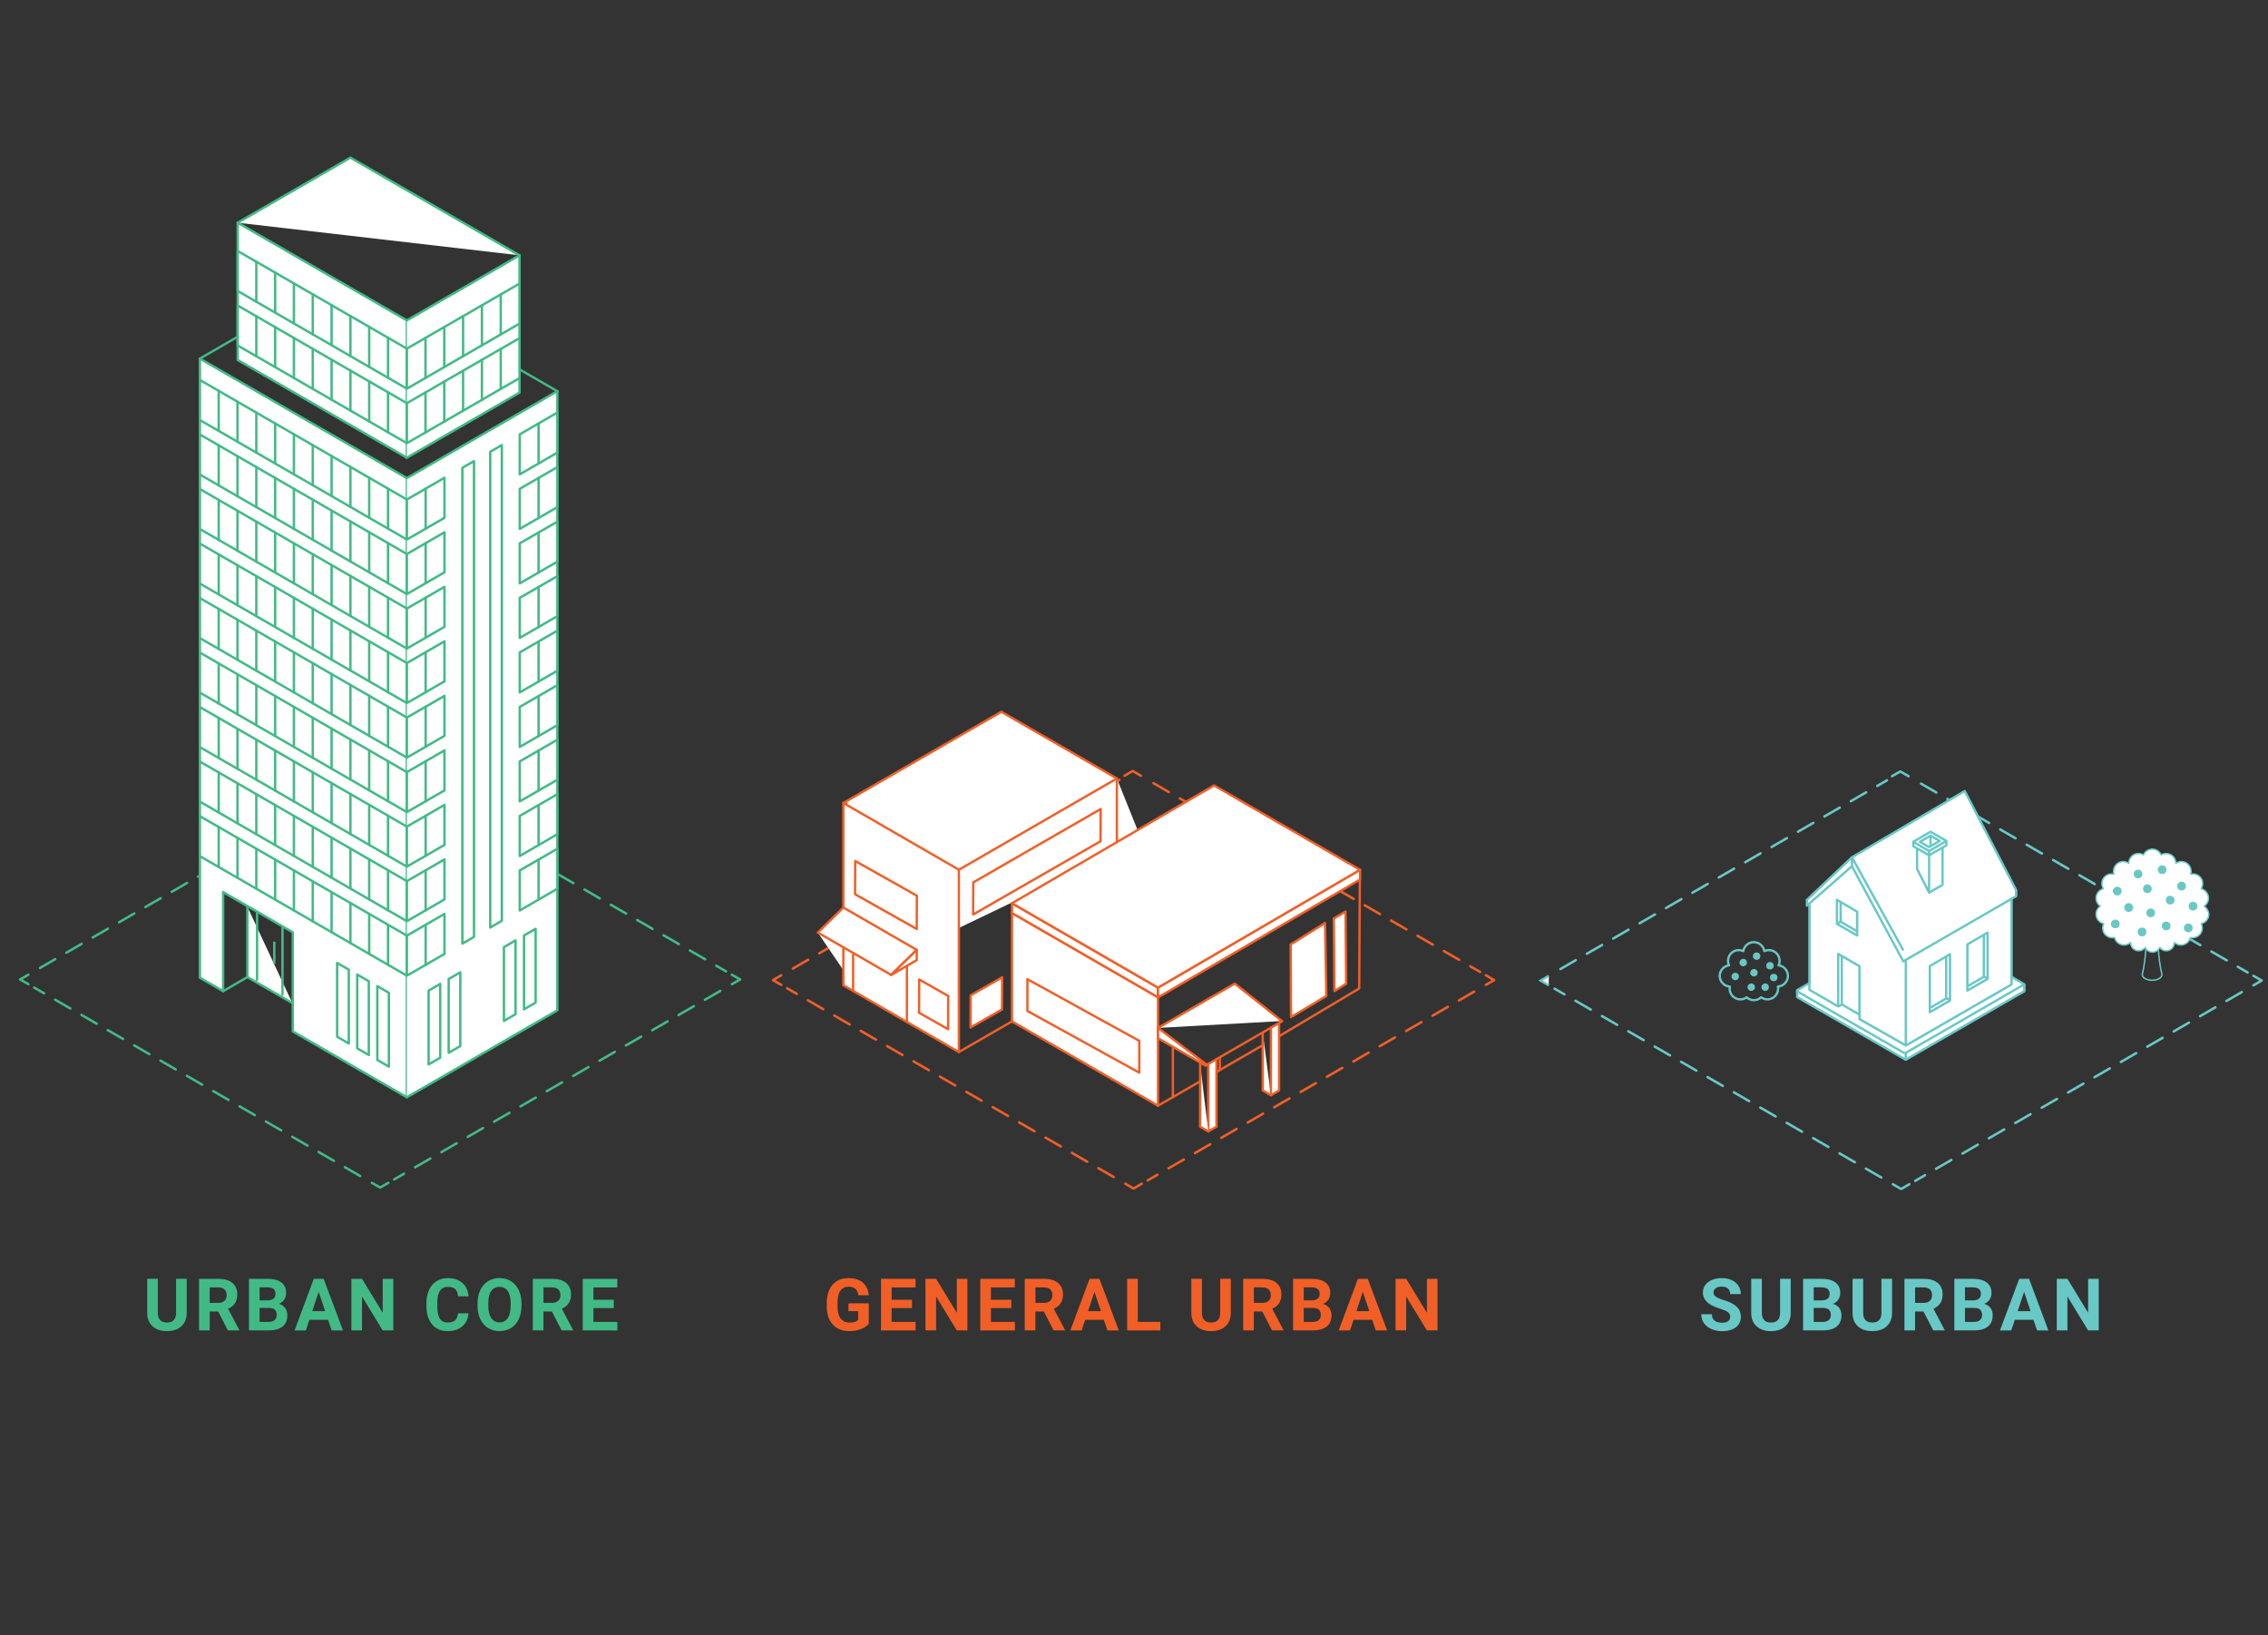 <?xml version="1.0" encoding="utf-8"?>
<!-- Generator: Adobe Illustrator 24.0.0, SVG Export Plug-In . SVG Version: 6.00 Build 0)  -->
<svg version="1.1" id="Layer_1" xmlns="http://www.w3.org/2000/svg" xmlns:xlink="http://www.w3.org/1999/xlink" x="0px" y="0px"
	 viewBox="0 0 420.31 302.98" style="enable-background:new 0 0 420.31 302.98;" xml:space="preserve">
<rect x="0" y="0" width="420.31" height="302.98" fill="#333333" stroke="none"/>
<style type="text/css">
	.st0{fill:none;stroke:#42BA86;stroke-width:0.458;stroke-linecap:round;stroke-linejoin:round;}
	.st1{fill:none;stroke:#42BA86;stroke-width:0.458;stroke-linecap:round;stroke-linejoin:round;stroke-dasharray:3.266,2.375;}
	.st2{fill:none;stroke:#68C8C6;stroke-width:0.459;stroke-linecap:round;stroke-linejoin:round;}
	.st3{fill:none;stroke:#68C8C6;stroke-width:0.459;stroke-linecap:round;stroke-linejoin:round;stroke-dasharray:3.272,2.379;}
	.st4{fill:#FFFFFF;stroke:#68C8C6;stroke-width:0.422;stroke-miterlimit:10;}
	.st5{fill:#FFFFFF;}
	.st6{fill:#68C8C6;}
	.st7{fill:none;stroke:#68C8C6;stroke-width:0.262;stroke-linecap:round;stroke-linejoin:round;stroke-miterlimit:10;}
	.st8{fill:#FFFFFF;stroke:#68C8C6;stroke-width:0.262;stroke-linecap:round;stroke-linejoin:round;stroke-miterlimit:10;}
	.st9{fill:none;stroke:#68C8C6;stroke-width:0.422;stroke-linecap:round;stroke-linejoin:round;stroke-miterlimit:10;}
	.st10{fill:#42BA86;}
	.st11{fill:#F15F27;}
	.st12{fill:none;stroke:#F15F27;stroke-width:0.459;stroke-linecap:round;stroke-linejoin:round;}
	.st13{fill:none;stroke:#F15F27;stroke-width:0.459;stroke-linecap:round;stroke-linejoin:round;stroke-dasharray:3.272,2.379;}
	.st14{fill:#FFFFFF;stroke:#F15F27;stroke-width:0.432;stroke-linecap:round;stroke-linejoin:round;stroke-miterlimit:10;}
	.st15{fill:#FFFFFF;stroke:#42BA86;stroke-width:0.442;stroke-linecap:round;stroke-linejoin:round;stroke-miterlimit:10;}
</style>
<g>
	<g>
		<polyline class="st0" points="71.97,219.17 70.44,220.05 68.92,219.17 		"/>
		<line class="st1" x1="66.76" y1="217.92" x2="6.34" y2="183"/>
		<g>
			<polyline class="st0" points="5.26,182.37 3.73,181.49 5.26,180.61 			"/>
		</g>
		<line class="st1" x1="7.41" y1="179.36" x2="67.84" y2="144.44"/>
		<polyline class="st0" points="68.76,143.69 70.29,142.81 71.82,143.69 		"/>
		<line class="st1" x1="74.13" y1="145.07" x2="134.55" y2="179.99"/>
		<g>
			<polyline class="st0" points="135.63,180.61 137.16,181.49 135.63,182.37 			"/>
		</g>
		<line class="st1" x1="133.47" y1="183.62" x2="73.05" y2="218.54"/>
	</g>
	<g>
		<polyline class="st2" points="353.85,219.43 352.32,220.32 350.79,219.43 		"/>
		<line class="st3" x1="348.63" y1="218.18" x2="288.1" y2="183.2"/>
		<g>
			<polyline class="st4" points="287.02,180.81 285.49,181.7 287.02,182.58 			"/>
		</g>
		<line class="st3" x1="289.18" y1="179.56" x2="349.71" y2="144.58"/>
		<polyline class="st2" points="350.63,143.83 352.16,142.95 353.69,143.83 		"/>
		<line class="st3" x1="356.01" y1="145.21" x2="416.53" y2="180.19"/>
		<g>
			<polyline class="st2" points="417.61,180.81 419.14,181.69 417.61,182.58 			"/>
		</g>
		<line class="st3" x1="415.45" y1="183.83" x2="354.93" y2="218.81"/>
	</g>
	<g>
		<g>
			<g>
				<g>
					<path class="st5" d="M335.46,182.17l0-14.63l-0.46,0.27c0,0-0.01-1.06-0.01-1.06c0.01-0.01,8.34-7.89,8.34-7.89
						c0,0,0.46-0.27,0.46-0.27l0.02-0.02c0,0.01,20.44-11.99,20.44-11.99l9.52,18.34l-0.85,0.49l0.85-0.49v1.14l-0.85,0.49v14.48
						l2.37,1.37v1.28l-21.96,12.69l-20.13-11.61v-1.28L335.46,182.17z"/>
				</g>
				<g>
					<g>
						<polygon class="st5" points="344.16,172.38 341.12,170.71 341.22,167.19 344.17,168.92 						"/>
					</g>
					<g>
						<polygon class="st5" points="364.59,182.69 367.6,180.99 367.57,173.26 364.6,175 						"/>
					</g>
					<g>
						<polygon class="st5" points="357.63,179.02 360.59,177.28 360.6,185.01 357.63,186.61 						"/>
					</g>
					<g>
						<path class="st6" d="M353.18,196.58c0.04,0,0.07-0.01,0.11-0.03l21.96-12.69c0.07-0.04,0.11-0.11,0.11-0.19v-1.28
							c0-0.08-0.04-0.15-0.11-0.19l-2.37-1.4l-0.22,0.37l2.26,1.34v1.03l-21.74,12.57l-19.91-11.48v-1.03l2.16-1.25l-0.22-0.37
							l-2.26,1.31c-0.07,0.04-0.11,0.11-0.11,0.19v1.28c0,0.08,0.04,0.15,0.11,0.19l20.13,11.61
							C353.11,196.57,353.15,196.58,353.18,196.58z"/>
					</g>
					<g>
						<path class="st6" d="M352.97,196.36h0.43v-1.15l21.85-12.63l-0.22-0.37l-21.96,12.69c-0.07,0.04-0.11,0.11-0.11,0.19V196.36z"
							/>
					</g>
					<g>
						
							<rect x="342.9" y="177.67" transform="matrix(0.499 -0.866 0.866 0.499 7.807 392.076)" class="st6" width="0.43" height="23.24"/>
					</g>
					<g>
						<path class="st6" d="M353.19,193.95c0.04,0,0.07-0.01,0.11-0.03l19.59-11.31c0.07-0.04,0.11-0.11,0.11-0.19v-15.88h-0.43
							v15.75l-19.37,11.18l-8.37-4.76l0-0.7c0-0.08-0.04-0.15-0.11-0.19l-3.28-1.89c-0.07-0.04-0.15-0.04-0.22,0l-0.55,0.32
							l-5.13-2.97v-15.76h-0.43v15.88c0,0.08,0.04,0.15,0.11,0.19l5.34,3.1c0.07,0.04,0.15,0.04,0.22,0l0.55-0.32l3.06,1.77l0,0.7
							c0,0.08,0.04,0.15,0.11,0.19l8.58,4.88C353.11,193.94,353.15,193.95,353.19,193.95z"/>
					</g>
					<g>
						<path class="st6" d="M352.66,178.34c-0.06-0.02-0.1-0.05-0.13-0.11l-9.39-17.38l-8.14,7.13c-0.06,0.06-0.15,0.07-0.23,0.03
							c-0.08-0.03-0.13-0.11-0.13-0.2l0-1.06c0-0.06,0.02-0.12,0.07-0.16l8.34-7.89c0.01-0.01,0.02-0.02,0.04-0.03L364,146.39
							c0.05-0.03,0.11-0.04,0.17-0.02c0.06,0.02,0.1,0.06,0.13,0.11l9.52,18.34c0.02,0.03,0.02,0.06,0.02,0.1v1.14
							c0,0.08-0.04,0.15-0.11,0.19l-20.91,12.07c-0.03,0.02-0.07,0.03-0.11,0.03C352.7,178.34,352.68,178.34,352.66,178.34z
							 M373.41,164.97l-9.39-18.09l-20.7,12.15l-8.25,7.81l0,0.5l7.99-7c0.05-0.04,0.11-0.06,0.18-0.05
							c0.06,0.01,0.12,0.05,0.15,0.11l9.41,17.43l20.61-11.89V164.97z"/>
					</g>
					<g>
						<rect x="341.11" y="177.14" class="st6" width="0.43" height="9"/>
					</g>
					<g>
						<path class="st6" d="M344.39,188.03h0.43v-9c0-0.08-0.04-0.15-0.11-0.19l-3.93-2.27c-0.07-0.04-0.15-0.04-0.22,0
							c-0.07,0.04-0.11,0.11-0.11,0.19l-0.01,9.76l0.43,0l0.01-9.38l3.5,2.02V188.03z"/>
					</g>
					<g>
						<path class="st6" d="M344.05,173.53l-3.73-2.15c-0.07-0.04-0.11-0.11-0.11-0.19l0-4.45c0-0.08,0.04-0.15,0.11-0.19
							c0.07-0.04,0.15-0.04,0.22,0l3.75,2.2c0.07,0.04,0.11,0.11,0.11,0.19l-0.01,4.41c0,0.08-0.04,0.15-0.11,0.19
							c-0.03,0.02-0.07,0.03-0.11,0.03C344.12,173.55,344.09,173.54,344.05,173.53z M340.64,167.11l0,3.95l3.3,1.91l0.01-3.92
							L340.64,167.11z"/>
					</g>
					<g>
						<path class="st6" d="M344.06,172.75l0.22-0.37l-3.05-1.77c-0.07-0.04-0.15-0.04-0.22,0l-0.69,0.39l0.21,0.38l0.58-0.33
							L344.06,172.75z"/>
					</g>
					<g>
						<rect x="340.9" y="167.13" class="st6" width="0.43" height="3.66"/>
					</g>
					<g>
						<rect x="352.97" y="178" class="st6" width="0.43" height="15.74"/>
					</g>
					<g>
						<path class="st6" d="M357.53,187.75c-0.07-0.04-0.11-0.11-0.11-0.19v-8.54c0-0.08,0.04-0.15,0.11-0.19l3.74-2.2
							c0.07-0.04,0.15-0.04,0.22,0c0.07,0.04,0.11,0.11,0.11,0.19l0,8.58c0,0.08-0.04,0.15-0.11,0.19l-3.73,2.15
							c-0.03,0.02-0.07,0.03-0.11,0.03S357.56,187.77,357.53,187.75z M361.15,177.2l-3.3,1.94v8.04l3.3-1.91L361.15,177.2z"/>
					</g>
					<g>
						<path class="st6" d="M357.73,186.97l3.05-1.77c0.07-0.04,0.11-0.11,0.11-0.19v-7.79h-0.43v7.67l-2.95,1.71L357.73,186.97z"/>
					</g>
					<g>
						
							<rect x="360.81" y="184.81" transform="matrix(0.497 -0.868 0.868 0.497 20.924 406.509)" class="st6" width="0.43" height="0.79"/>
					</g>
					<g>
						<path class="st6" d="M364.49,183.73c-0.07-0.04-0.11-0.11-0.11-0.19V175c0-0.08,0.04-0.15,0.11-0.19l3.74-2.19
							c0.07-0.04,0.15-0.04,0.22,0c0.07,0.04,0.11,0.11,0.11,0.19l0,8.58c0,0.08-0.04,0.15-0.11,0.19l-3.73,2.15
							c-0.03,0.02-0.07,0.03-0.11,0.03S364.52,183.75,364.49,183.73z M368.12,173.18l-3.3,1.94v8.05l3.3-1.91L368.12,173.18z"/>
					</g>
					<g>
						<path class="st6" d="M364.7,182.95l3.05-1.77c0.07-0.04,0.11-0.11,0.11-0.19v-7.79h-0.43v7.67l-2.95,1.71L364.7,182.95z"/>
					</g>
					<g>
						
							<rect x="367.77" y="180.79" transform="matrix(0.497 -0.868 0.868 0.497 27.918 410.531)" class="st6" width="0.43" height="0.79"/>
					</g>
					<g>
						<path class="st6" d="M357.61,165.58l2.49-1.44c0.07-0.04,0.11-0.11,0.11-0.19v-6.9h-0.43v6.78l-2.38,1.37L357.61,165.58z"/>
					</g>
					<g>
						<path class="st6" d="M357.5,157.9c0.04,0,0.07-0.01,0.11-0.03l3.2-1.85l-0.22-0.37l-3.1,1.79l-2.83-1.63l-0.22,0.37l2.94,1.69
							C357.43,157.89,357.46,157.9,357.5,157.9z"/>
					</g>
					<g>
						<path class="st6" d="M357.31,165.49l-2.23-4.39c-0.02-0.03-0.02-0.06-0.02-0.1v-3.67l-0.6-0.35
							c-0.07-0.04-0.11-0.11-0.11-0.19v-0.81c0-0.08,0.04-0.15,0.11-0.19l3.2-1.85c0.07-0.04,0.15-0.04,0.22,0l2.94,1.69
							c0.07,0.04,0.11,0.11,0.11,0.19v0.81c0,0.08-0.04,0.15-0.11,0.19l-3.1,1.79l0,6.78c0,0.1-0.07,0.19-0.17,0.21
							c-0.02,0-0.03,0.01-0.05,0.01C357.42,165.61,357.34,165.56,357.31,165.49z M355.49,157.58v3.37l1.8,3.54l0-5.87L355.49,157.58
							z M357.72,158.11l2.77-1.6v-0.56l-2.72-1.57l-2.99,1.73v0.56l2.51,1.44v-0.43h0.43V158.11z"/>
					</g>
					<g>
						<path class="st6" d="M357.39,157.15l-1.7-0.98c-0.07-0.04-0.11-0.11-0.11-0.19c0-0.08,0.04-0.15,0.11-0.19l1.97-1.14
							c0.07-0.04,0.15-0.04,0.22,0l1.7,0.98c0.07,0.04,0.11,0.11,0.11,0.19c0,0.08-0.04,0.15-0.11,0.19l-1.97,1.14
							c-0.03,0.02-0.07,0.03-0.11,0.03C357.46,157.18,357.43,157.17,357.39,157.15z M357.77,155.1l-1.53,0.89l1.27,0.73l1.53-0.89
							L357.77,155.1z"/>
					</g>
					<g>
						<rect x="357.55" y="154.85" class="st6" width="0.43" height="1.96"/>
					</g>
				</g>
			</g>
			<g>
				<path class="st6" d="M352.54,176.21l0.38-0.21l-9.53-17.25c-0.05-0.09-0.15-0.13-0.24-0.1c-0.1,0.02-0.16,0.11-0.16,0.21v1.65
					h0.43v-0.81L352.54,176.21z"/>
			</g>
		</g>
	</g>
	<g>
		<path class="st7" d="M397.67,175.93c-0.21,3.02-0.67,4.65-0.67,4.65c0,0.58,0.82,1.06,1.83,1.06c1.01,0,1.83-0.47,1.83-1.06
			c0,0-0.44-1.58-0.66-4.51"/>
		<g>
			<path class="st8" d="M408.5,167.91c0.47-0.33,0.78-0.87,0.78-1.48c0-0.84-0.58-1.55-1.35-1.75c0.17-0.28,0.28-0.6,0.28-0.95
				c0-1-0.81-1.8-1.8-1.8c-0.15,0-0.3,0.02-0.44,0.06c0.06-0.17,0.09-0.36,0.09-0.55c0-1-0.81-1.8-1.8-1.8
				c-0.38,0-0.74,0.12-1.03,0.32c0,0,0,0,0-0.01c0-1-0.81-1.8-1.8-1.8c-0.34,0-0.65,0.09-0.92,0.25c-0.28-0.63-0.91-1.06-1.64-1.06
				c-0.73,0-1.36,0.44-1.64,1.06c-0.27-0.16-0.58-0.25-0.92-0.25c-1,0-1.8,0.81-1.8,1.8c0,0,0,0,0,0.01
				c-0.29-0.2-0.65-0.32-1.03-0.32c-1,0-1.8,0.81-1.8,1.8c0,0.19,0.03,0.37,0.08,0.55c-0.14-0.04-0.29-0.06-0.44-0.06
				c-1,0-1.8,0.81-1.8,1.8c0,0.35,0.1,0.68,0.28,0.95c-0.78,0.2-1.35,0.9-1.35,1.75c0,0.62,0.31,1.16,0.78,1.48
				c-0.47,0.33-0.78,0.87-0.78,1.48c0,0.86,0.6,1.58,1.41,1.76c-0.12,0.24-0.19,0.52-0.19,0.81c0,1,0.81,1.8,1.8,1.8
				c0.14,0,0.27-0.02,0.4-0.05c0.18,0.8,0.9,1.4,1.76,1.4c0.47,0,0.89-0.18,1.22-0.47c0,0.01,0,0.03,0,0.04c0,0.83,0.67,1.5,1.5,1.5
				c0.49,0,0.92-0.24,1.2-0.6c0.24,0.5,0.76,0.85,1.35,0.85c0.6,0,1.11-0.35,1.35-0.85c0.27,0.36,0.71,0.6,1.2,0.6
				c0.83,0,1.5-0.67,1.5-1.5c0-0.01,0-0.03,0-0.04c0.32,0.29,0.75,0.47,1.22,0.47c0.86,0,1.57-0.6,1.76-1.4
				c0.13,0.03,0.26,0.05,0.4,0.05c1,0,1.8-0.81,1.8-1.8c0-0.29-0.07-0.56-0.19-0.81c0.8-0.18,1.41-0.9,1.41-1.76
				C409.28,168.78,408.97,168.24,408.5,167.91z"/>
			<path class="st6" d="M397.04,161.95c0,0.45-0.36,0.81-0.81,0.81s-0.81-0.36-0.81-0.81s0.36-0.81,0.81-0.81
				S397.04,161.51,397.04,161.95z"/>
			<path class="st6" d="M393.19,165.12c0,0.45-0.36,0.81-0.81,0.81c-0.45,0-0.81-0.36-0.81-0.81c0-0.45,0.36-0.81,0.81-0.81
				C392.83,164.31,393.19,164.67,393.19,165.12z"/>
			<circle class="st6" cx="394.49" cy="168.16" r="0.81"/>
			<path class="st6" d="M392.82,171.2c0,0.45-0.36,0.81-0.81,0.81c-0.45,0-0.81-0.36-0.81-0.81c0-0.45,0.36-0.81,0.81-0.81
				C392.46,170.39,392.82,170.75,392.82,171.2z"/>
			<circle class="st6" cx="396.97" cy="172.69" r="0.81"/>
			<path class="st6" d="M402.25,171.57c0,0.45-0.36,0.81-0.81,0.81c-0.45,0-0.81-0.36-0.81-0.81c0-0.45,0.36-0.81,0.81-0.81
				C401.89,170.76,402.25,171.13,402.25,171.57z"/>
			<circle class="st6" cx="405.54" cy="171.94" r="0.81"/>
			<circle class="st6" cx="406.41" cy="167.91" r="0.81"/>
			<circle class="st6" cx="404.3" cy="164.19" r="0.81"/>
			<path class="st6" d="M401.5,161.15c0,0.45-0.36,0.81-0.81,0.81s-0.81-0.36-0.81-0.81c0-0.45,0.36-0.81,0.81-0.81
				S401.5,160.7,401.5,161.15z"/>
			<path class="st6" d="M398.77,164.68c0,0.45-0.36,0.81-0.81,0.81c-0.45,0-0.81-0.36-0.81-0.81c0-0.45,0.36-0.81,0.81-0.81
				C398.41,163.88,398.77,164.24,398.77,164.68z"/>
			<path class="st6" d="M402.99,166.79c0,0.45-0.36,0.81-0.81,0.81c-0.45,0-0.81-0.36-0.81-0.81c0-0.45,0.36-0.81,0.81-0.81
				C402.63,165.99,402.99,166.35,402.99,166.79z"/>
			<path class="st6" d="M399.39,169.15c0,0.45-0.36,0.81-0.81,0.81s-0.81-0.36-0.81-0.81c0-0.45,0.36-0.81,0.81-0.81
				S399.39,168.71,399.39,169.15z"/>
		</g>
	</g>
	<g>
		<path class="st9" d="M331.34,180.83c0-1.01-0.76-1.84-1.73-1.96c0.12-0.25,0.19-0.53,0.19-0.83c0-1.1-0.89-1.99-1.99-1.99
			c-0.3,0-0.59,0.07-0.84,0.19c-0.15-0.94-0.97-1.66-1.95-1.66c-0.99,0-1.8,0.72-1.95,1.66c-0.26-0.12-0.54-0.19-0.84-0.19
			c-1.1,0-1.99,0.89-1.99,1.99c0,0.3,0.07,0.58,0.19,0.83c-0.98,0.13-1.73,0.95-1.73,1.96c0,1.06,0.83,1.92,1.88,1.98
			c-0.02,0.12-0.04,0.25-0.04,0.38c0,1.1,0.89,1.99,1.99,1.99c0.44,0,0.83-0.14,1.16-0.38c0.35,0.33,0.82,0.53,1.34,0.53
			s0.99-0.2,1.34-0.53c0.33,0.24,0.73,0.38,1.16,0.38c1.1,0,1.99-0.89,1.99-1.99c0-0.13-0.01-0.26-0.04-0.38
			C330.5,182.74,331.34,181.89,331.34,180.83z"/>
		<path class="st6" d="M323.75,178.36c0,0.38-0.31,0.69-0.69,0.69c-0.38,0-0.69-0.31-0.69-0.69s0.31-0.69,0.69-0.69
			C323.44,177.66,323.75,177.97,323.75,178.36z"/>
		<circle class="st6" cx="325.54" cy="177.17" r="0.69"/>
		<circle class="st6" cx="328.02" cy="178.95" r="0.69"/>
		<circle class="st6" cx="328.71" cy="181.13" r="0.69"/>
		<path class="st6" d="M327.82,182.92c0,0.38-0.31,0.69-0.69,0.69c-0.38,0-0.69-0.31-0.69-0.69c0-0.38,0.31-0.69,0.69-0.69
			C327.51,182.22,327.82,182.54,327.82,182.92z"/>
		<path class="st6" d="M325.24,182.92c0,0.38-0.31,0.69-0.69,0.69s-0.69-0.31-0.69-0.69c0-0.38,0.31-0.69,0.69-0.69
			S325.24,182.54,325.24,182.92z"/>
		<path class="st6" d="M322.27,180.94c0,0.38-0.31,0.69-0.69,0.69c-0.38,0-0.69-0.31-0.69-0.69s0.31-0.69,0.69-0.69
			C321.96,180.24,322.27,180.55,322.27,180.94z"/>
		<path class="st6" d="M325.74,180.24c0,0.38-0.31,0.69-0.69,0.69c-0.38,0-0.69-0.31-0.69-0.69c0-0.38,0.31-0.69,0.69-0.69
			C325.43,179.55,325.74,179.86,325.74,180.24z"/>
	</g>
	<g>
		<path class="st10" d="M34.6,236.96v6.3c0,1.05-0.33,1.87-0.98,2.48c-0.65,0.61-1.55,0.91-2.68,0.91c-1.12,0-2-0.29-2.66-0.89
			c-0.66-0.59-0.99-1.4-1-2.44v-6.37h1.97v6.31c0,0.63,0.15,1.08,0.45,1.37c0.3,0.29,0.71,0.43,1.24,0.43
			c1.11,0,1.67-0.58,1.69-1.75v-6.36H34.6z"/>
		<path class="st10" d="M40.43,243.02h-1.57v3.5h-1.97v-9.56h3.55c1.13,0,2,0.25,2.61,0.75c0.61,0.5,0.92,1.21,0.92,2.13
			c0,0.65-0.14,1.2-0.42,1.63c-0.28,0.44-0.71,0.78-1.28,1.04l2.07,3.91v0.09h-2.11L40.43,243.02z M38.86,241.42h1.59
			c0.49,0,0.88-0.13,1.15-0.38S42,240.45,42,240c0-0.45-0.13-0.81-0.38-1.06c-0.26-0.26-0.65-0.39-1.18-0.39h-1.58V241.42z"/>
		<path class="st10" d="M46.14,246.52v-9.56h3.35c1.16,0,2.04,0.22,2.64,0.67c0.6,0.45,0.9,1.1,0.9,1.95c0,0.47-0.12,0.88-0.36,1.24
			c-0.24,0.36-0.58,0.62-1,0.78c0.49,0.12,0.88,0.37,1.16,0.74c0.28,0.37,0.42,0.83,0.42,1.37c0,0.92-0.29,1.62-0.88,2.09
			c-0.59,0.47-1.42,0.71-2.51,0.72H46.14z M48.11,240.96h1.46c0.99-0.02,1.49-0.41,1.49-1.19c0-0.43-0.13-0.75-0.38-0.94
			c-0.25-0.19-0.65-0.29-1.19-0.29h-1.38V240.96z M48.11,242.36v2.58h1.69c0.46,0,0.83-0.11,1.09-0.33
			c0.26-0.22,0.39-0.53,0.39-0.92c0-0.88-0.45-1.32-1.36-1.33H48.11z"/>
		<path class="st10" d="M60.79,244.55h-3.45l-0.66,1.97h-2.09l3.56-9.56h1.83l3.58,9.56h-2.09L60.79,244.55z M57.87,242.95h2.39
			l-1.2-3.58L57.87,242.95z"/>
		<path class="st10" d="M72.89,246.52h-1.97l-3.83-6.29v6.29h-1.97v-9.56h1.97l3.84,6.3v-6.3h1.96V246.52z"/>
		<path class="st10" d="M86.82,243.33c-0.07,1.03-0.45,1.84-1.14,2.43c-0.69,0.59-1.59,0.89-2.71,0.89c-1.23,0-2.19-0.41-2.89-1.24
			s-1.05-1.96-1.05-3.4v-0.58c0-0.92,0.16-1.73,0.49-2.43c0.32-0.7,0.79-1.24,1.39-1.61c0.6-0.37,1.3-0.56,2.1-0.56
			c1.1,0,1.99,0.3,2.67,0.89c0.67,0.59,1.06,1.42,1.17,2.49h-1.97c-0.05-0.62-0.22-1.07-0.52-1.34c-0.3-0.28-0.75-0.42-1.35-0.42
			c-0.66,0-1.15,0.24-1.47,0.71s-0.49,1.2-0.5,2.19v0.72c0,1.03,0.16,1.79,0.47,2.27s0.81,0.72,1.48,0.72
			c0.61,0,1.06-0.14,1.36-0.42s0.47-0.71,0.52-1.29H86.82z"/>
		<path class="st10" d="M96.64,241.95c0,0.94-0.17,1.77-0.5,2.48c-0.33,0.71-0.81,1.26-1.43,1.64c-0.62,0.38-1.33,0.58-2.13,0.58
			c-0.79,0-1.5-0.19-2.12-0.57c-0.62-0.38-1.1-0.92-1.44-1.63s-0.51-1.52-0.52-2.44v-0.47c0-0.94,0.17-1.77,0.51-2.49
			s0.82-1.27,1.44-1.65s1.33-0.58,2.12-0.58s1.5,0.19,2.12,0.58c0.62,0.38,1.1,0.93,1.44,1.65s0.51,1.54,0.51,2.48V241.95z
			 M94.64,241.52c0-1-0.18-1.76-0.54-2.29c-0.36-0.52-0.87-0.78-1.54-0.78c-0.66,0-1.17,0.26-1.53,0.77
			c-0.36,0.51-0.54,1.27-0.54,2.26v0.47c0,0.98,0.18,1.73,0.54,2.27c0.36,0.54,0.88,0.81,1.55,0.81c0.66,0,1.17-0.26,1.52-0.78
			c0.35-0.52,0.53-1.27,0.54-2.27V241.52z"/>
		<path class="st10" d="M102.28,243.02h-1.57v3.5h-1.97v-9.56h3.55c1.13,0,2,0.25,2.61,0.75c0.61,0.5,0.92,1.21,0.92,2.13
			c0,0.65-0.14,1.2-0.42,1.63s-0.71,0.78-1.28,1.04l2.07,3.91v0.09h-2.11L102.28,243.02z M100.71,241.42h1.59
			c0.49,0,0.88-0.13,1.15-0.38s0.41-0.6,0.41-1.04c0-0.45-0.13-0.81-0.38-1.06c-0.26-0.26-0.65-0.39-1.18-0.39h-1.58V241.42z"/>
		<path class="st10" d="M113.75,242.38h-3.78v2.56h4.44v1.58H108v-9.56h6.4v1.6h-4.43v2.28h3.78V242.38z"/>
	</g>
	<g>
		<path class="st11" d="M161,245.31c-0.35,0.42-0.86,0.75-1.5,0.99s-1.37,0.35-2.15,0.35c-0.83,0-1.55-0.18-2.18-0.54
			c-0.62-0.36-1.11-0.89-1.44-1.57c-0.34-0.69-0.51-1.5-0.52-2.42v-0.65c0-0.95,0.16-1.78,0.48-2.48c0.32-0.7,0.79-1.23,1.39-1.6
			s1.32-0.56,2.13-0.56c1.13,0,2.02,0.27,2.66,0.81s1.02,1.33,1.14,2.36h-1.92c-0.09-0.55-0.28-0.95-0.58-1.2
			c-0.3-0.25-0.71-0.38-1.24-0.38c-0.67,0-1.18,0.25-1.53,0.75c-0.35,0.5-0.53,1.25-0.53,2.25v0.61c0,1,0.19,1.76,0.57,2.27
			c0.38,0.51,0.94,0.77,1.67,0.77c0.74,0,1.27-0.16,1.58-0.47v-1.65h-1.79v-1.45H161V245.31z"/>
		<path class="st11" d="M169.02,242.38h-3.78v2.56h4.44v1.58h-6.41v-9.56h6.4v1.6h-4.43v2.28h3.78V242.38z"/>
		<path class="st11" d="M179.28,246.52h-1.97l-3.83-6.29v6.29h-1.97v-9.56h1.97l3.84,6.3v-6.3h1.96V246.52z"/>
		<path class="st11" d="M187.42,242.38h-3.78v2.56h4.44v1.58h-6.41v-9.56h6.4v1.6h-4.43v2.28h3.78V242.38z"/>
		<path class="st11" d="M193.45,243.02h-1.57v3.5h-1.97v-9.56h3.55c1.13,0,2,0.25,2.61,0.75c0.61,0.5,0.92,1.21,0.92,2.13
			c0,0.65-0.14,1.2-0.42,1.63s-0.71,0.78-1.28,1.04l2.07,3.91v0.09h-2.11L193.45,243.02z M191.88,241.42h1.59
			c0.49,0,0.88-0.13,1.15-0.38s0.41-0.6,0.41-1.04c0-0.45-0.13-0.81-0.38-1.06c-0.26-0.26-0.65-0.39-1.18-0.39h-1.58V241.42z"/>
		<path class="st11" d="M204.56,244.55h-3.45l-0.66,1.97h-2.09l3.56-9.56h1.83l3.58,9.56h-2.09L204.56,244.55z M201.64,242.95h2.39
			l-1.2-3.58L201.64,242.95z"/>
		<path class="st11" d="M210.86,244.94h4.18v1.58h-6.15v-9.56h1.97V244.94z"/>
		<path class="st11" d="M228.1,236.96v6.3c0,1.05-0.33,1.87-0.98,2.48s-1.55,0.91-2.68,0.91c-1.12,0-2-0.29-2.66-0.89
			c-0.66-0.59-0.99-1.4-1-2.44v-6.37h1.97v6.31c0,0.63,0.15,1.08,0.45,1.37c0.3,0.29,0.71,0.43,1.24,0.43
			c1.11,0,1.67-0.58,1.69-1.75v-6.36H228.1z"/>
		<path class="st11" d="M233.93,243.02h-1.57v3.5h-1.97v-9.56h3.55c1.13,0,2,0.25,2.61,0.75c0.61,0.5,0.92,1.21,0.92,2.13
			c0,0.65-0.14,1.2-0.42,1.63s-0.71,0.78-1.28,1.04l2.07,3.91v0.09h-2.11L233.93,243.02z M232.36,241.42h1.59
			c0.49,0,0.88-0.13,1.15-0.38s0.41-0.6,0.41-1.04c0-0.45-0.13-0.81-0.38-1.06c-0.26-0.26-0.65-0.39-1.18-0.39h-1.58V241.42z"/>
		<path class="st11" d="M239.64,246.52v-9.56h3.35c1.16,0,2.04,0.22,2.64,0.67c0.6,0.45,0.9,1.1,0.9,1.95
			c0,0.47-0.12,0.88-0.36,1.24c-0.24,0.36-0.58,0.62-1,0.78c0.49,0.12,0.88,0.37,1.16,0.74c0.28,0.37,0.42,0.83,0.42,1.37
			c0,0.92-0.29,1.62-0.88,2.09c-0.59,0.47-1.42,0.71-2.51,0.72H239.64z M241.61,240.96h1.46c0.99-0.02,1.49-0.41,1.49-1.19
			c0-0.43-0.13-0.75-0.38-0.94c-0.25-0.19-0.65-0.29-1.19-0.29h-1.38V240.96z M241.61,242.36v2.58h1.69c0.46,0,0.83-0.11,1.09-0.33
			c0.26-0.22,0.39-0.53,0.39-0.92c0-0.88-0.45-1.32-1.36-1.33H241.61z"/>
		<path class="st11" d="M254.3,244.55h-3.45l-0.66,1.97h-2.1l3.56-9.56h1.83l3.58,9.56h-2.1L254.3,244.55z M251.37,242.95h2.39
			l-1.2-3.58L251.37,242.95z"/>
		<path class="st11" d="M266.4,246.52h-1.97l-3.83-6.29v6.29h-1.97v-9.56h1.97l3.84,6.3v-6.3h1.96V246.52z"/>
	</g>
	<g>
		<path class="st6" d="M320.64,244.01c0-0.37-0.13-0.66-0.39-0.86s-0.74-0.41-1.42-0.63c-0.68-0.22-1.22-0.44-1.62-0.65
			c-1.09-0.59-1.63-1.38-1.63-2.37c0-0.52,0.15-0.98,0.44-1.38c0.29-0.41,0.71-0.72,1.25-0.95c0.54-0.23,1.16-0.34,1.83-0.34
			c0.68,0,1.29,0.12,1.83,0.37c0.53,0.25,0.95,0.6,1.24,1.05s0.44,0.96,0.44,1.54h-1.97c0-0.44-0.14-0.78-0.41-1.02
			s-0.66-0.36-1.16-0.36c-0.48,0-0.86,0.1-1.12,0.3c-0.27,0.2-0.4,0.47-0.4,0.8c0,0.31,0.16,0.57,0.47,0.78s0.77,0.41,1.38,0.59
			c1.12,0.34,1.94,0.75,2.45,1.25s0.77,1.12,0.77,1.87c0,0.83-0.31,1.48-0.94,1.95c-0.63,0.47-1.47,0.71-2.53,0.71
			c-0.74,0-1.41-0.13-2.01-0.4s-1.06-0.64-1.38-1.11s-0.48-1.01-0.48-1.63h1.98c0,1.06,0.63,1.58,1.89,1.58
			c0.47,0,0.83-0.1,1.1-0.29S320.64,244.35,320.64,244.01z"/>
		<path class="st6" d="M331.86,236.96v6.3c0,1.05-0.33,1.87-0.98,2.48c-0.65,0.61-1.55,0.91-2.68,0.91c-1.12,0-2-0.29-2.66-0.89
			c-0.66-0.59-0.99-1.4-1-2.44v-6.37h1.97v6.31c0,0.63,0.15,1.08,0.45,1.37c0.3,0.29,0.71,0.43,1.24,0.43
			c1.11,0,1.67-0.58,1.69-1.75v-6.36H331.86z"/>
		<path class="st6" d="M334.15,246.52v-9.56h3.35c1.16,0,2.04,0.22,2.64,0.67c0.6,0.45,0.9,1.1,0.9,1.95c0,0.47-0.12,0.88-0.36,1.24
			c-0.24,0.36-0.58,0.62-1,0.78c0.49,0.12,0.88,0.37,1.16,0.74c0.28,0.37,0.42,0.83,0.42,1.37c0,0.92-0.29,1.62-0.88,2.09
			c-0.59,0.47-1.42,0.71-2.51,0.72H334.15z M336.12,240.96h1.46c0.99-0.02,1.49-0.41,1.49-1.19c0-0.43-0.13-0.75-0.38-0.94
			c-0.25-0.19-0.65-0.29-1.19-0.29h-1.38V240.96z M336.12,242.36v2.58h1.69c0.46,0,0.83-0.11,1.09-0.33
			c0.26-0.22,0.39-0.53,0.39-0.92c0-0.88-0.45-1.32-1.36-1.33H336.12z"/>
		<path class="st6" d="M350.64,236.96v6.3c0,1.05-0.33,1.87-0.98,2.48c-0.65,0.61-1.55,0.91-2.68,0.91c-1.12,0-2-0.29-2.66-0.89
			c-0.66-0.59-0.99-1.4-1-2.44v-6.37h1.97v6.31c0,0.63,0.15,1.08,0.45,1.37c0.3,0.29,0.71,0.43,1.24,0.43
			c1.11,0,1.67-0.58,1.69-1.75v-6.36H350.64z"/>
		<path class="st6" d="M356.47,243.02h-1.57v3.5h-1.97v-9.56h3.55c1.13,0,2,0.25,2.61,0.75c0.61,0.5,0.92,1.21,0.92,2.13
			c0,0.65-0.14,1.2-0.42,1.63s-0.71,0.78-1.28,1.04l2.07,3.91v0.09h-2.11L356.47,243.02z M354.9,241.42h1.59
			c0.49,0,0.88-0.13,1.15-0.38s0.41-0.6,0.41-1.04c0-0.45-0.13-0.81-0.38-1.06c-0.26-0.26-0.65-0.39-1.18-0.39h-1.58V241.42z"/>
		<path class="st6" d="M362.18,246.52v-9.56h3.35c1.16,0,2.04,0.22,2.64,0.67c0.6,0.45,0.9,1.1,0.9,1.95c0,0.47-0.12,0.88-0.36,1.24
			c-0.24,0.36-0.58,0.62-1,0.78c0.49,0.12,0.88,0.37,1.16,0.74c0.28,0.37,0.42,0.83,0.42,1.37c0,0.92-0.29,1.62-0.88,2.09
			s-1.42,0.71-2.51,0.72H362.18z M364.15,240.96h1.46c0.99-0.02,1.49-0.41,1.49-1.19c0-0.43-0.13-0.75-0.38-0.94
			c-0.25-0.19-0.65-0.29-1.19-0.29h-1.38V240.96z M364.15,242.36v2.58h1.69c0.46,0,0.83-0.11,1.09-0.33
			c0.26-0.22,0.39-0.53,0.39-0.92c0-0.88-0.45-1.32-1.36-1.33H364.15z"/>
		<path class="st6" d="M376.84,244.55h-3.45l-0.66,1.97h-2.09l3.56-9.56h1.83l3.58,9.56h-2.09L376.84,244.55z M373.92,242.95h2.39
			l-1.2-3.58L373.92,242.95z"/>
		<path class="st6" d="M388.94,246.52h-1.97l-3.83-6.29v6.29h-1.97v-9.56h1.97l3.84,6.3v-6.3h1.96V246.52z"/>
	</g>
	<g>
		<polyline class="st12" points="211.6,219.34 210.08,220.23 208.55,219.34 		"/>
		<line class="st13" x1="206.38" y1="218.09" x2="145.86" y2="183.12"/>
		<g>
			<polyline class="st12" points="144.78,182.49 143.25,181.61 144.78,180.72 			"/>
		</g>
		<line class="st13" x1="146.94" y1="179.47" x2="207.46" y2="144.5"/>
		<polyline class="st12" points="208.39,143.75 209.92,142.86 211.45,143.75 		"/>
		<line class="st13" x1="213.77" y1="145.12" x2="274.29" y2="180.1"/>
		<g>
			<polyline class="st12" points="275.37,180.72 276.9,181.61 275.37,182.49 			"/>
		</g>
		<line class="st13" x1="273.21" y1="183.74" x2="212.69" y2="218.72"/>
	</g>
	<g>
		<polygon class="st5" points="157.55,181.62 151.56,172.8 156.29,168.16 156.4,149.23 185.57,131.89 206.98,144.25 211.57,155.68 
					"/>
		<g>
			<g>
				<g>
					<g>
						<polyline class="st14" points="206.98,156.15 206.98,144.25 177.7,161.16 						"/>
						<line class="st14" x1="177.7" y1="194.94" x2="187.54" y2="189.26"/>
						<polygon class="st14" points="185.69,187.05 179.86,190.39 179.89,184.43 185.72,181.09 						"/>
						<polygon class="st14" points="249.47,182.27 247.3,183.65 247.18,170.19 249.35,168.92 						"/>
						<polygon class="st14" points="245.8,184.56 239.25,188.46 239.19,175 245.56,171.03 						"/>
						<polygon class="st14" points="203.95,155.88 180.34,169.46 180.37,163.5 203.98,149.91 						"/>
					</g>
					<polyline class="st14" points="206.98,144.25 185.57,131.89 156.29,148.79 					"/>
					<g>
						<g>
							<polyline class="st14" points="156.29,175.77 156.29,182.57 177.7,194.94 177.7,161.16 156.29,148.79 156.29,168.16 							
								"/>
							<polygon class="st14" points="175.7,190.71 170.32,187.66 170.35,181.5 175.72,184.55 							"/>
							<polygon class="st14" points="169.89,172.14 158.46,165.7 158.49,159.54 169.92,165.98 							"/>
							<line class="st14" x1="158.1" y1="176.91" x2="158.1" y2="183.62"/>
							<line class="st14" x1="168.07" y1="189.38" x2="168.07" y2="179.14"/>
						</g>
						<g>
							<polygon class="st14" points="165.15,180.65 151.56,172.8 156.29,168.16 169.89,176.01 							"/>
							<polygon class="st14" points="169.89,177.91 165.15,180.65 169.89,176.01 							"/>
						</g>
					</g>
				</g>
			</g>
			<g>
				<g>
					<g>
						<g>
							<polygon class="st14" points="214.6,183 187.54,167.37 187.54,169.21 214.6,184.83 							"/>
							<g>
								<polygon class="st14" points="214.6,184.83 187.54,169.21 187.54,189.26 214.6,204.88 								"/>
								<polygon class="st14" points="211.13,198.76 190.4,187.33 190.4,181.44 211.13,192.87 								"/>
							</g>
						</g>
						<g>
							<line class="st14" x1="251.89" y1="183.09" x2="252.01" y2="163.05"/>
							<line class="st14" x1="225.48" y1="198.6" x2="233.83" y2="193.78"/>
							<line class="st14" x1="237.14" y1="191.95" x2="251.81" y2="183.21"/>
							<line class="st14" x1="214.6" y1="204.88" x2="222.19" y2="200.5"/>
							<polygon class="st14" points="252.05,161.14 214.6,183 214.6,184.83 252.05,162.97 							"/>
							<line class="st14" x1="217.36" y1="194.3" x2="217.36" y2="203.29"/>
							<line class="st14" x1="226.05" y1="198.28" x2="226.05" y2="196.02"/>
						</g>
					</g>
					<g>
						<polygon class="st14" points="252.05,161.17 224.99,145.54 187.54,167.37 214.6,183 						"/>
					</g>
				</g>
				<g>
					<g>
						<polyline class="st14" points="235.53,202.94 234.01,202.06 234.01,191.37 						"/>
						<polyline class="st14" points="237.04,189.56 237.04,202.06 235.53,202.94 235.53,190.43 						"/>
						<polyline class="st14" points="223.92,197.13 223.92,209.64 225.44,208.77 225.44,196.26 						"/>
						<polyline class="st14" points="223.92,209.64 222.41,208.77 222.41,197.17 						"/>
					</g>
					<g>
						<polyline class="st14" points="214.6,190.47 228.83,182.26 237.56,189.19 						"/>
						<line class="st14" x1="237.59" y1="189.24" x2="223.38" y2="197.45"/>
						<polygon class="st14" points="223.38,197.44 214.6,192.38 214.6,190.47 223.43,197.12 						"/>
					</g>
				</g>
			</g>
		</g>
	</g>
	<g>
		<g>
			<line class="st15" x1="43.82" y1="62.53" x2="37.04" y2="66.45"/>
			<line class="st15" x1="103.29" y1="72.49" x2="96.47" y2="68.55"/>
			<g>
				<g>
					<g>
						<polyline class="st15" points="45.85,168.04 45.85,181.05 54.17,185.86 						"/>
						<g>
							<line class="st15" x1="52.35" y1="184.3" x2="52.35" y2="171.84"/>
							<line class="st15" x1="47.64" y1="169.12" x2="47.64" y2="181.58"/>
							<line class="st15" x1="50.83" y1="178.41" x2="50.83" y2="174.66"/>
						</g>
					</g>
					<g>
						<line class="st15" x1="45.85" y1="181.05" x2="41.35" y2="183.66"/>
					</g>
				</g>
				<g>
					<g>
						<polygon class="st15" points="75.4,88.59 37.04,66.45 37.04,181.17 41.35,183.66 41.35,165.3 54.26,172.76 54.26,191.12 
							75.4,203.32 						"/>
						<g>
							<polygon class="st15" points="75.4,180.79 37.04,158.64 37.04,151.23 75.4,173.37 							"/>
							<g>
								<line class="st15" x1="40.53" y1="153.24" x2="40.53" y2="160.65"/>
								<line class="st15" x1="44.01" y1="155.25" x2="44.01" y2="162.67"/>
								<line class="st15" x1="47.5" y1="157.27" x2="47.5" y2="164.68"/>
								<line class="st15" x1="50.99" y1="159.28" x2="50.99" y2="166.69"/>
								<line class="st15" x1="54.47" y1="161.29" x2="54.47" y2="168.71"/>
								<line class="st15" x1="57.96" y1="163.3" x2="57.96" y2="170.72"/>
								<line class="st15" x1="61.45" y1="165.32" x2="61.45" y2="172.73"/>
								<line class="st15" x1="64.94" y1="167.33" x2="64.94" y2="174.75"/>
								<line class="st15" x1="68.42" y1="169.34" x2="68.42" y2="176.76"/>
								<line class="st15" x1="71.91" y1="171.36" x2="71.91" y2="178.77"/>
							</g>
						</g>
						<g>
							<polygon class="st15" points="75.4,170.69 37.04,148.54 37.04,141.12 75.4,163.27 							"/>
							<g>
								<line class="st15" x1="40.53" y1="143.14" x2="40.53" y2="150.55"/>
								<line class="st15" x1="44.01" y1="145.15" x2="44.01" y2="152.57"/>
								<line class="st15" x1="47.5" y1="147.16" x2="47.5" y2="154.58"/>
								<line class="st15" x1="50.99" y1="149.18" x2="50.99" y2="156.59"/>
								<line class="st15" x1="54.47" y1="151.19" x2="54.47" y2="158.61"/>
								<line class="st15" x1="57.96" y1="153.2" x2="57.96" y2="160.62"/>
								<line class="st15" x1="61.45" y1="155.22" x2="61.45" y2="162.63"/>
								<line class="st15" x1="64.94" y1="157.23" x2="64.94" y2="164.65"/>
								<line class="st15" x1="68.42" y1="159.24" x2="68.42" y2="166.66"/>
								<line class="st15" x1="71.91" y1="161.26" x2="71.91" y2="168.67"/>
							</g>
						</g>
						<g>
							<polygon class="st15" points="75.4,160.58 37.04,138.44 37.04,131.02 75.4,153.17 							"/>
							<g>
								<line class="st15" x1="40.53" y1="133.04" x2="40.53" y2="140.45"/>
								<line class="st15" x1="44.01" y1="135.05" x2="44.01" y2="142.47"/>
								<line class="st15" x1="47.5" y1="137.06" x2="47.5" y2="144.48"/>
								<line class="st15" x1="50.99" y1="139.07" x2="50.99" y2="146.49"/>
								<line class="st15" x1="54.47" y1="141.09" x2="54.47" y2="148.5"/>
								<line class="st15" x1="57.96" y1="143.1" x2="57.96" y2="150.52"/>
								<line class="st15" x1="61.45" y1="145.11" x2="61.45" y2="152.53"/>
								<line class="st15" x1="64.94" y1="147.13" x2="64.94" y2="154.54"/>
								<line class="st15" x1="68.42" y1="149.14" x2="68.42" y2="156.56"/>
								<line class="st15" x1="71.91" y1="151.15" x2="71.91" y2="158.57"/>
							</g>
						</g>
						<g>
							<polygon class="st15" points="75.4,150.48 37.04,128.34 37.04,120.92 75.4,143.07 							"/>
							<g>
								<line class="st15" x1="40.53" y1="122.93" x2="40.53" y2="130.35"/>
								<line class="st15" x1="44.01" y1="124.95" x2="44.01" y2="132.36"/>
								<line class="st15" x1="47.5" y1="126.96" x2="47.5" y2="134.38"/>
								<line class="st15" x1="50.99" y1="128.97" x2="50.99" y2="136.39"/>
								<line class="st15" x1="54.47" y1="130.99" x2="54.47" y2="138.4"/>
								<line class="st15" x1="57.96" y1="133" x2="57.96" y2="140.42"/>
								<line class="st15" x1="61.45" y1="135.01" x2="61.45" y2="142.43"/>
								<line class="st15" x1="64.94" y1="137.03" x2="64.94" y2="144.44"/>
								<line class="st15" x1="68.42" y1="139.04" x2="68.42" y2="146.46"/>
								<line class="st15" x1="71.91" y1="141.05" x2="71.91" y2="148.47"/>
							</g>
						</g>
						<g>
							<polygon class="st15" points="75.4,140.38 37.04,118.24 37.04,110.82 75.4,132.96 							"/>
							<g>
								<line class="st15" x1="40.53" y1="112.83" x2="40.53" y2="120.25"/>
								<line class="st15" x1="44.01" y1="114.85" x2="44.01" y2="122.26"/>
								<line class="st15" x1="47.5" y1="116.86" x2="47.5" y2="124.27"/>
								<line class="st15" x1="50.99" y1="118.87" x2="50.99" y2="126.29"/>
								<line class="st15" x1="54.47" y1="120.89" x2="54.47" y2="128.3"/>
								<line class="st15" x1="57.96" y1="122.9" x2="57.96" y2="130.31"/>
								<line class="st15" x1="61.45" y1="124.91" x2="61.45" y2="132.33"/>
								<line class="st15" x1="64.94" y1="126.92" x2="64.94" y2="134.34"/>
								<line class="st15" x1="68.42" y1="128.94" x2="68.42" y2="136.35"/>
								<line class="st15" x1="71.91" y1="130.95" x2="71.91" y2="138.37"/>
							</g>
						</g>
						<polygon class="st15" points="64.64,193.35 62.48,192.1 62.48,178.43 64.64,179.67 						"/>
						<polygon class="st15" points="68.35,195.49 66.2,194.25 66.2,180.58 68.35,181.82 						"/>
						<polygon class="st15" points="72.07,197.64 69.92,196.4 69.92,182.72 72.07,183.97 						"/>
					</g>
					<g>
						<polygon class="st15" points="75.4,130.28 37.04,108.13 37.04,100.72 75.4,122.86 						"/>
						<g>
							<line class="st15" x1="40.53" y1="102.73" x2="40.53" y2="110.15"/>
							<line class="st15" x1="44.01" y1="104.74" x2="44.01" y2="112.16"/>
							<line class="st15" x1="47.5" y1="106.76" x2="47.5" y2="114.17"/>
							<line class="st15" x1="50.99" y1="108.77" x2="50.99" y2="116.19"/>
							<line class="st15" x1="54.47" y1="110.78" x2="54.47" y2="118.2"/>
							<line class="st15" x1="57.96" y1="112.8" x2="57.96" y2="120.21"/>
							<line class="st15" x1="61.45" y1="114.81" x2="61.45" y2="122.23"/>
							<line class="st15" x1="64.94" y1="116.82" x2="64.94" y2="124.24"/>
							<line class="st15" x1="68.42" y1="118.84" x2="68.42" y2="126.25"/>
							<line class="st15" x1="71.91" y1="120.85" x2="71.91" y2="128.27"/>
						</g>
					</g>
					<g>
						<polygon class="st15" points="75.4,120.18 37.04,98.03 37.04,90.62 75.4,112.76 						"/>
						<g>
							<line class="st15" x1="40.53" y1="92.63" x2="40.53" y2="100.05"/>
							<line class="st15" x1="44.01" y1="94.64" x2="44.01" y2="102.06"/>
							<line class="st15" x1="47.5" y1="96.66" x2="47.5" y2="104.07"/>
							<line class="st15" x1="50.99" y1="98.67" x2="50.99" y2="106.08"/>
							<line class="st15" x1="54.47" y1="100.68" x2="54.47" y2="108.1"/>
							<line class="st15" x1="57.96" y1="102.7" x2="57.96" y2="110.11"/>
							<line class="st15" x1="61.45" y1="104.71" x2="61.45" y2="112.12"/>
							<line class="st15" x1="64.94" y1="106.72" x2="64.94" y2="114.14"/>
							<line class="st15" x1="68.42" y1="108.73" x2="68.42" y2="116.15"/>
							<line class="st15" x1="71.91" y1="110.75" x2="71.91" y2="118.16"/>
						</g>
					</g>
					<g>
						<polygon class="st15" points="75.4,110.08 37.04,87.93 37.04,80.51 75.4,102.66 						"/>
						<g>
							<line class="st15" x1="40.53" y1="82.53" x2="40.53" y2="89.94"/>
							<line class="st15" x1="44.01" y1="84.54" x2="44.01" y2="91.96"/>
							<line class="st15" x1="47.5" y1="86.55" x2="47.5" y2="93.97"/>
							<line class="st15" x1="50.99" y1="88.57" x2="50.99" y2="95.98"/>
							<line class="st15" x1="54.47" y1="90.58" x2="54.47" y2="98"/>
							<line class="st15" x1="57.96" y1="92.59" x2="57.96" y2="100.01"/>
							<line class="st15" x1="61.45" y1="94.61" x2="61.45" y2="102.02"/>
							<line class="st15" x1="64.94" y1="96.62" x2="64.94" y2="104.04"/>
							<line class="st15" x1="68.42" y1="98.63" x2="68.42" y2="106.05"/>
							<line class="st15" x1="71.91" y1="100.65" x2="71.91" y2="108.06"/>
						</g>
					</g>
					<g>
						<polygon class="st15" points="75.4,99.97 37.04,77.83 37.04,70.41 75.4,92.56 						"/>
						<g>
							<line class="st15" x1="40.53" y1="72.43" x2="40.53" y2="79.84"/>
							<line class="st15" x1="44.01" y1="74.44" x2="44.01" y2="81.86"/>
							<line class="st15" x1="47.5" y1="76.45" x2="47.5" y2="83.87"/>
							<line class="st15" x1="50.99" y1="78.47" x2="50.99" y2="85.88"/>
							<line class="st15" x1="54.47" y1="80.48" x2="54.47" y2="87.9"/>
							<line class="st15" x1="57.96" y1="82.49" x2="57.96" y2="89.91"/>
							<line class="st15" x1="61.45" y1="84.51" x2="61.45" y2="91.92"/>
							<line class="st15" x1="64.94" y1="86.52" x2="64.94" y2="93.93"/>
							<line class="st15" x1="68.42" y1="88.53" x2="68.42" y2="95.95"/>
							<line class="st15" x1="71.91" y1="90.55" x2="71.91" y2="97.96"/>
						</g>
					</g>
				</g>
			</g>
			<g>
				<g>
					<polyline class="st15" points="75.4,203.32 103.29,187.21 103.29,72.49 75.4,88.59 					"/>
				</g>
				<g>
					<g>
						<polygon class="st15" points="82.37,128.94 75.4,132.96 75.4,140.38 82.37,136.35 						"/>
						<polygon class="st15" points="96.32,120.89 96.32,128.3 103.29,124.28 103.29,116.86 						"/>
					</g>
					<g>
						<line class="st15" x1="78.88" y1="130.95" x2="78.88" y2="138.37"/>
						<line class="st15" x1="99.81" y1="118.87" x2="99.81" y2="126.29"/>
					</g>
				</g>
				<g>
					<g>
						<polygon class="st15" points="82.37,118.84 75.4,122.86 75.4,130.28 82.37,126.25 						"/>
						<polygon class="st15" points="96.32,110.78 96.32,118.2 103.29,114.17 103.29,106.76 						"/>
					</g>
					<g>
						<line class="st15" x1="78.88" y1="120.85" x2="78.88" y2="128.27"/>
						<line class="st15" x1="99.81" y1="108.77" x2="99.81" y2="116.19"/>
					</g>
				</g>
				<g>
					<g>
						<polygon class="st15" points="82.37,108.74 75.4,112.76 75.4,120.18 82.37,116.15 						"/>
						<polygon class="st15" points="96.32,100.68 96.32,108.1 103.29,104.07 103.29,96.66 						"/>
					</g>
					<g>
						<line class="st15" x1="78.88" y1="110.75" x2="78.88" y2="118.16"/>
						<line class="st15" x1="99.81" y1="98.67" x2="99.81" y2="106.09"/>
					</g>
				</g>
				<g>
					<g>
						<polygon class="st15" points="82.37,98.63 75.4,102.66 75.4,110.08 82.37,106.05 						"/>
						<polygon class="st15" points="96.32,90.58 96.32,98 103.29,93.97 103.29,86.55 						"/>
					</g>
					<g>
						<line class="st15" x1="78.88" y1="100.65" x2="78.88" y2="108.06"/>
						<line class="st15" x1="99.81" y1="88.57" x2="99.81" y2="95.98"/>
					</g>
				</g>
				<g>
					<g>
						<polygon class="st15" points="82.37,88.53 75.4,92.56 75.4,99.97 82.37,95.95 						"/>
						<polygon class="st15" points="96.32,80.48 96.32,87.9 103.29,83.87 103.29,76.45 						"/>
					</g>
					<g>
						<line class="st15" x1="78.88" y1="90.55" x2="78.88" y2="97.96"/>
						<line class="st15" x1="99.81" y1="78.47" x2="99.81" y2="85.88"/>
					</g>
				</g>
				<g>
					<g>
						<polygon class="st15" points="82.37,139.04 75.4,143.07 75.4,150.48 82.37,146.46 						"/>
						<polygon class="st15" points="96.32,130.99 96.32,138.4 103.29,134.38 103.29,126.96 						"/>
					</g>
					<g>
						<line class="st15" x1="78.88" y1="141.05" x2="78.88" y2="148.47"/>
						<line class="st15" x1="99.81" y1="128.97" x2="99.81" y2="136.39"/>
					</g>
				</g>
				<g>
					<g>
						<polygon class="st15" points="82.37,149.14 75.4,153.17 75.4,160.58 82.37,156.56 						"/>
						<polygon class="st15" points="96.32,141.09 96.32,148.5 103.29,144.48 103.29,137.06 						"/>
					</g>
					<g>
						<line class="st15" x1="78.88" y1="151.15" x2="78.88" y2="158.57"/>
						<line class="st15" x1="99.81" y1="139.08" x2="99.81" y2="146.49"/>
					</g>
				</g>
				<g>
					<g>
						<polygon class="st15" points="82.37,159.24 75.4,163.27 75.4,170.69 82.37,166.66 						"/>
						<polygon class="st15" points="96.32,151.19 96.32,158.61 103.29,154.58 103.29,147.16 						"/>
					</g>
					<g>
						<line class="st15" x1="78.88" y1="161.26" x2="78.88" y2="168.67"/>
						<line class="st15" x1="99.81" y1="149.18" x2="99.81" y2="156.59"/>
					</g>
				</g>
				<g>
					<g>
						<polygon class="st15" points="82.37,169.34 75.4,173.37 75.4,180.79 82.37,176.76 						"/>
						<polygon class="st15" points="96.32,161.29 96.32,168.71 103.29,164.68 103.29,157.27 						"/>
					</g>
					<g>
						<line class="st15" x1="78.88" y1="171.36" x2="78.88" y2="178.77"/>
						<line class="st15" x1="99.81" y1="159.28" x2="99.81" y2="166.69"/>
					</g>
				</g>
				<polygon class="st15" points="87.84,173.6 85.69,174.84 85.69,86.68 87.84,85.44 				"/>
				<polygon class="st15" points="90.85,171.87 93,170.62 93,82.47 90.85,83.71 				"/>
				<polygon class="st15" points="81.58,195.99 79.43,197.23 79.43,183.56 81.58,182.31 				"/>
				<polygon class="st15" points="85.3,193.84 83.15,195.08 83.15,181.41 85.3,180.17 				"/>
				<polygon class="st15" points="97.11,187.02 99.26,185.78 99.26,172.11 97.11,173.35 				"/>
				<polygon class="st15" points="93.39,189.17 95.54,187.93 95.54,174.25 93.39,175.5 				"/>
			</g>
		</g>
		<g>
			<polyline class="st15" points="96.28,47.31 64.94,29.21 44.05,41.27 			"/>
			<g>
				<g>
					<polygon class="st15" points="75.4,84.81 44.05,66.71 44.05,41.27 75.4,59.37 					"/>
				</g>
				<g>
					<polygon class="st15" points="75.4,82.12 44.05,64.02 44.05,56.61 75.4,74.71 					"/>
					<g>
						<line class="st15" x1="47.5" y1="58.6" x2="47.5" y2="66.02"/>
						<line class="st15" x1="50.99" y1="60.61" x2="50.99" y2="68.03"/>
						<line class="st15" x1="54.47" y1="62.63" x2="54.47" y2="70.04"/>
						<line class="st15" x1="57.96" y1="64.64" x2="57.96" y2="72.06"/>
						<line class="st15" x1="61.45" y1="66.65" x2="61.45" y2="74.07"/>
						<line class="st15" x1="64.94" y1="68.67" x2="64.94" y2="76.08"/>
						<line class="st15" x1="68.42" y1="70.68" x2="68.42" y2="78.1"/>
						<line class="st15" x1="71.91" y1="72.69" x2="71.91" y2="80.11"/>
					</g>
				</g>
				<g>
					<polygon class="st15" points="75.4,72.02 44.05,53.92 44.05,46.51 75.4,64.6 					"/>
					<g>
						<line class="st15" x1="47.5" y1="48.5" x2="47.5" y2="55.91"/>
						<line class="st15" x1="50.99" y1="50.51" x2="50.99" y2="57.93"/>
						<line class="st15" x1="54.47" y1="52.53" x2="54.47" y2="59.94"/>
						<line class="st15" x1="57.96" y1="54.54" x2="57.96" y2="61.95"/>
						<line class="st15" x1="61.45" y1="56.55" x2="61.45" y2="63.97"/>
						<line class="st15" x1="64.94" y1="58.56" x2="64.94" y2="65.98"/>
						<line class="st15" x1="68.42" y1="60.58" x2="68.42" y2="67.99"/>
						<line class="st15" x1="71.91" y1="62.59" x2="71.91" y2="70.01"/>
					</g>
				</g>
			</g>
			<g>
				<polyline class="st15" points="75.4,84.81 96.28,72.75 96.28,47.31 75.4,59.37 				"/>
				<g>
					<polygon class="st15" points="96.28,52.55 75.4,64.6 75.4,72.02 96.28,59.96 					"/>
					<g>
						<line class="st15" x1="78.85" y1="70.03" x2="78.85" y2="62.61"/>
						<line class="st15" x1="82.33" y1="68.02" x2="82.33" y2="60.6"/>
						<line class="st15" x1="85.82" y1="66" x2="85.82" y2="58.59"/>
						<line class="st15" x1="89.31" y1="63.99" x2="89.31" y2="56.57"/>
						<line class="st15" x1="92.8" y1="61.98" x2="92.8" y2="54.56"/>
					</g>
				</g>
				<g>
					<polygon class="st15" points="96.28,62.65 75.4,74.71 75.4,82.12 96.28,70.06 					"/>
					<g>
						<line class="st15" x1="78.85" y1="80.13" x2="78.85" y2="72.71"/>
						<line class="st15" x1="82.33" y1="78.12" x2="82.33" y2="70.7"/>
						<line class="st15" x1="85.82" y1="76.1" x2="85.82" y2="68.69"/>
						<line class="st15" x1="89.31" y1="74.09" x2="89.31" y2="66.67"/>
						<line class="st15" x1="92.8" y1="72.08" x2="92.8" y2="64.66"/>
					</g>
				</g>
			</g>
		</g>
	</g>
</g>
</svg>
